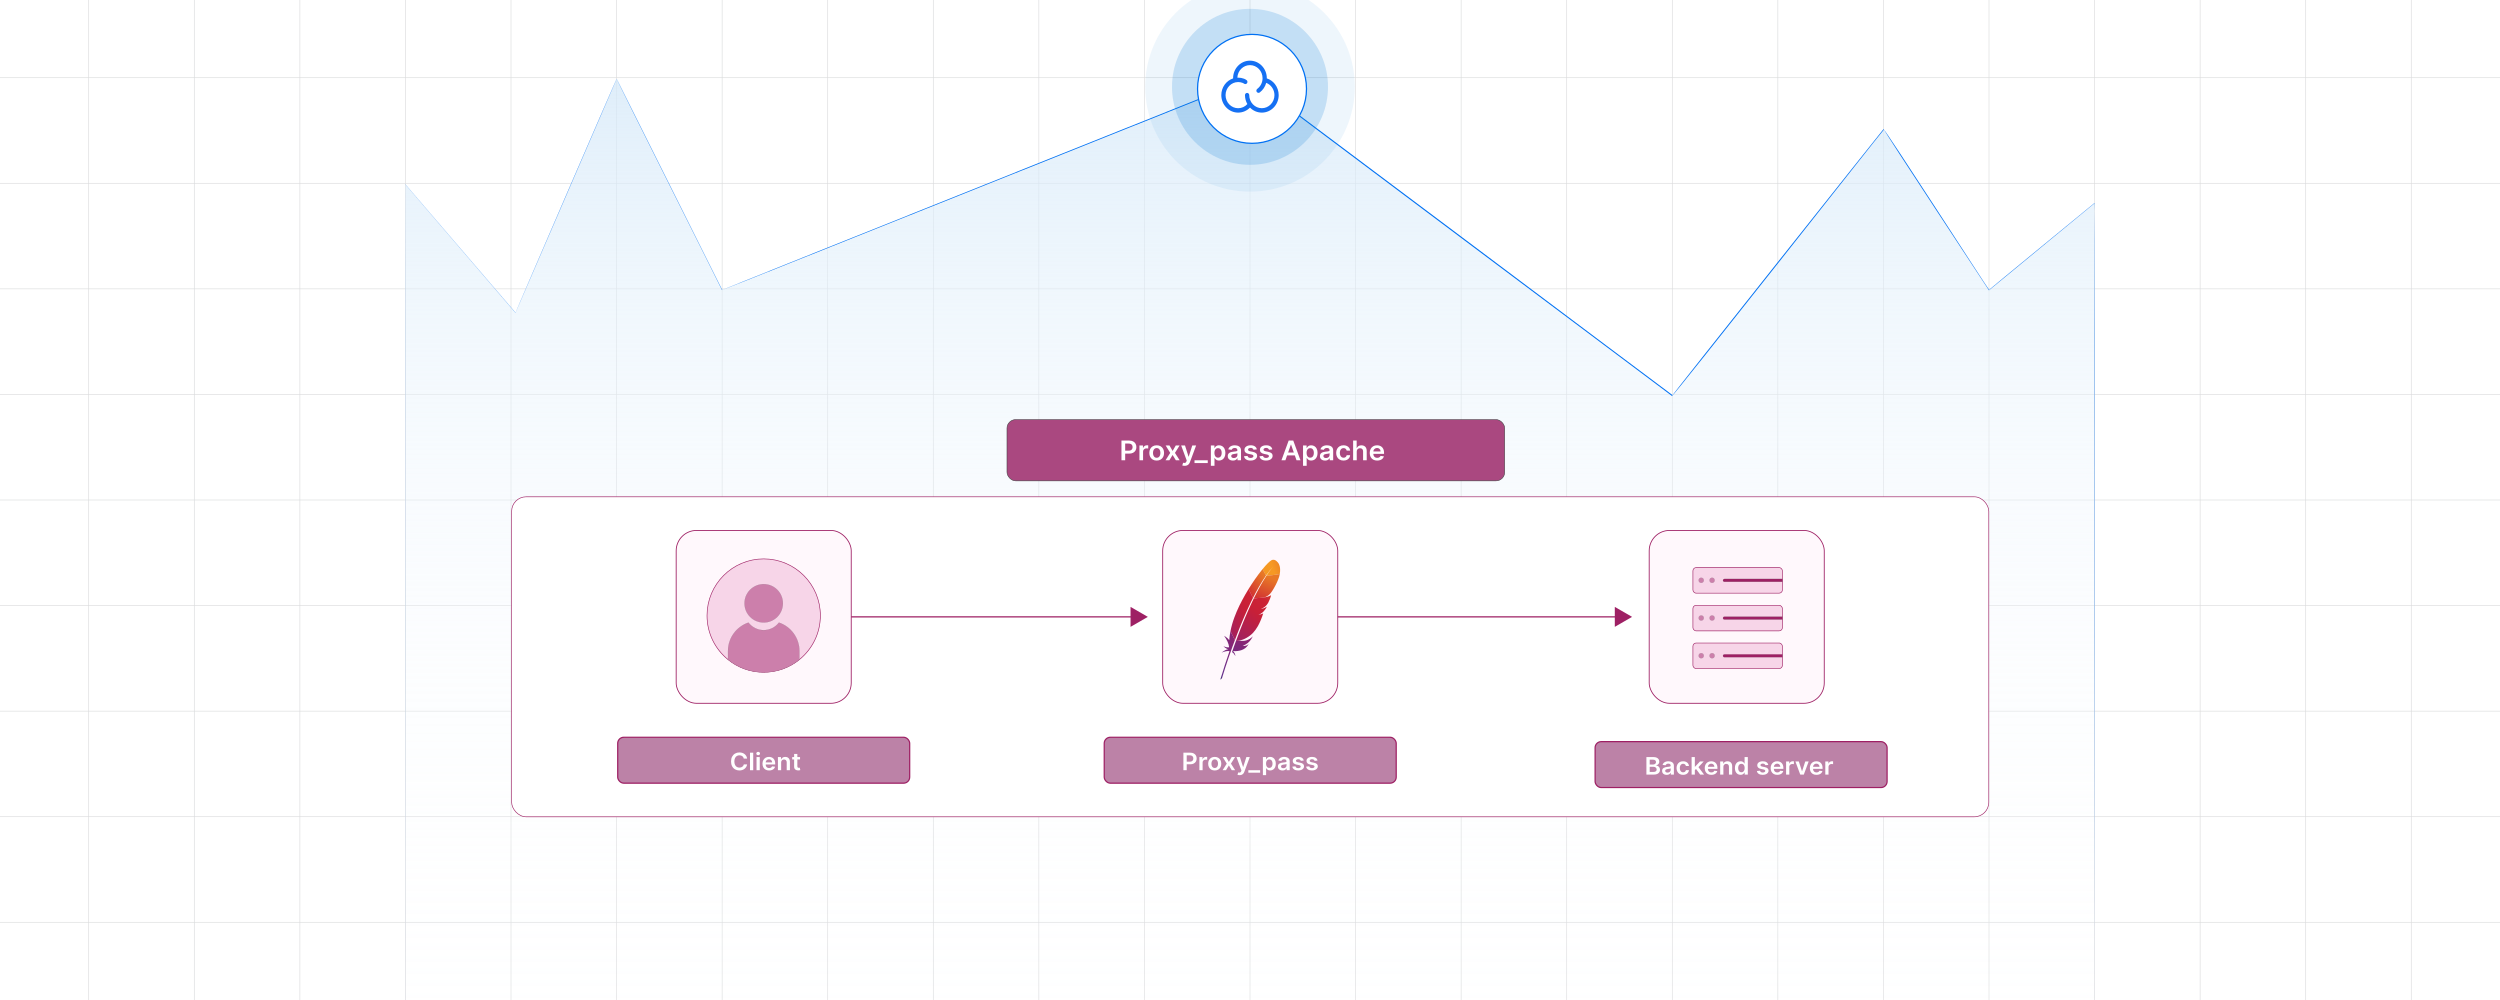 <?xml version="1.0" encoding="UTF-8"?><svg id="Layer_1" xmlns="http://www.w3.org/2000/svg" xmlns:xlink="http://www.w3.org/1999/xlink" viewBox="0 0 1000 400"><defs><clipPath id="clippath"><rect width="1000" height="400" fill="none" stroke-width="0"/></clipPath><clipPath id="clippath-1"><rect x="-76.915" y="-1.249" width="1153.83" height="402.499" fill="none" stroke-width="0"/></clipPath><linearGradient id="linear-gradient" x1="499.995" y1="635.912" x2="499.995" y2="-46.912" gradientUnits="userSpaceOnUse"><stop offset="0" stop-color="#fff" stop-opacity="0"/><stop offset=".166" stop-color="#fefefe" stop-opacity=".013"/><stop offset=".298" stop-color="#fbfdfe" stop-opacity=".053"/><stop offset=".419" stop-color="#f8fbfe" stop-opacity=".121"/><stop offset=".533" stop-color="#f2f8fd" stop-opacity=".217"/><stop offset=".642" stop-color="#ebf4fc" stop-opacity=".342"/><stop offset=".748" stop-color="#e2f0fb" stop-opacity=".494"/><stop offset=".85" stop-color="#d8eaf9" stop-opacity=".675"/><stop offset=".948" stop-color="#cce4f7" stop-opacity=".878"/><stop offset="1" stop-color="#c6e1f7"/></linearGradient><filter id="drop-shadow-1" filterUnits="userSpaceOnUse"><feOffset dx=".809" dy=".809"/><feGaussianBlur result="blur" stdDeviation="1.213"/><feFlood flood-color="#333" flood-opacity=".07"/><feComposite in2="blur" operator="in"/><feComposite in="SourceGraphic"/></filter><filter id="drop-shadow-2" filterUnits="userSpaceOnUse"><feOffset dx="2.336" dy="2.336"/><feGaussianBlur result="blur-2" stdDeviation="3.504"/><feFlood flood-color="#333" flood-opacity=".07"/><feComposite in2="blur-2" operator="in"/><feComposite in="SourceGraphic"/></filter><linearGradient id="linear-gradient-2" x1="303.11" y1="-270.454" x2="303.245" y2="-270.413" gradientTransform="translate(-22162.335 -18258.158) scale(74.786 -68.352)" gradientUnits="userSpaceOnUse"><stop offset="0" stop-color="#f59823"/><stop offset=".312" stop-color="#f69923"/><stop offset=".838" stop-color="#e87826"/></linearGradient><linearGradient id="linear-gradient-3" x1="303.62" y1="-265.395" x2="303.894" y2="-265.038" gradientTransform="translate(-22107.943 -32243.55) scale(74.409 -122.521)" gradientUnits="userSpaceOnUse"><stop offset=".323" stop-color="#9d2064"/><stop offset=".63" stop-color="#c82037"/><stop offset=".751" stop-color="#cc2335"/><stop offset="1" stop-color="#e87826"/></linearGradient><linearGradient id="linear-gradient-4" x1="304.247" y1="-262.167" x2="304.459" y2="-261.965" gradientTransform="translate(-28760.583 -56685.719) scale(96.124 -217.251)" xlink:href="#linear-gradient-3"/><linearGradient id="linear-gradient-5" x1="305.754" y1="-261.454" x2="305.926" y2="-261.342" gradientTransform="translate(-18578.649 -53695.024) scale(62.356 -206.394)" gradientUnits="userSpaceOnUse"><stop offset="0" stop-color="#282662"/><stop offset=".096" stop-color="#662e8c"/><stop offset=".788" stop-color="#9e2064"/><stop offset=".949" stop-color="#cc2032"/></linearGradient><linearGradient id="linear-gradient-6" x1="303.187" y1="-266.33" x2="303.371" y2="-265.911" gradientTransform="translate(-33125.4 -27554.278) scale(110.867 -104.492)" xlink:href="#linear-gradient-3"/><linearGradient id="linear-gradient-7" x1="303.606" y1="-262.403" x2="303.743" y2="-262.179" gradientTransform="translate(-44934.639 -51068.348) scale(149.615 -195.656)" xlink:href="#linear-gradient-3"/><linearGradient id="linear-gradient-8" x1="304.359" y1="-264.89" x2="304.496" y2="-264.581" gradientTransform="translate(-26552.107 -22079.16) scale(88.853 -84.371)" xlink:href="#linear-gradient-5"/><filter id="drop-shadow-3" filterUnits="userSpaceOnUse"><feOffset dx="1.75" dy="1.75"/><feGaussianBlur result="blur-3" stdDeviation="2.626"/><feFlood flood-color="#333" flood-opacity=".07"/><feComposite in2="blur-3" operator="in"/><feComposite in="SourceGraphic"/></filter></defs><rect width="1000" height="400" fill="#fff" stroke-width="0"/><g clip-path="url(#clippath)"><rect width="1000" height="400" fill="#fff" stroke-width="0"/><rect x="-76.915" y="-1.249" width="1153.83" height="402.499" rx="6.708" ry="6.708" fill="#fff" stroke-width="0"/><g clip-path="url(#clippath-1)"><rect x="-76.915" y="-1.249" width="1153.83" height="402.499" rx="6.708" ry="6.708" fill="#fff" stroke-width="0"/><rect x="-48.965" y="-11.142" width="1097.933" height="422.283" fill="none" stroke="#dadbdc" stroke-miterlimit="10" stroke-width=".25"/><line x1="-48.968" y1="368.913" x2="1048.966" y2="368.913" fill="none" stroke="#dadbdc" stroke-miterlimit="10" stroke-width=".25"/><line x1="-48.968" y1="326.685" x2="1048.966" y2="326.685" fill="none" stroke="#dadbdc" stroke-miterlimit="10" stroke-width=".25"/><line x1="-48.968" y1="284.457" x2="1048.966" y2="284.457" fill="none" stroke="#dadbdc" stroke-miterlimit="10" stroke-width=".25"/><line x1="-48.968" y1="242.229" x2="1048.966" y2="242.229" fill="none" stroke="#dadbdc" stroke-miterlimit="10" stroke-width=".25"/><line x1="-48.968" y1="200" x2="1048.966" y2="200" fill="none" stroke="#dadbdc" stroke-miterlimit="10" stroke-width=".25"/><line x1="-48.968" y1="157.772" x2="1048.966" y2="157.772" fill="none" stroke="#dadbdc" stroke-miterlimit="10" stroke-width=".25"/><line x1="-48.968" y1="115.544" x2="1048.966" y2="115.544" fill="none" stroke="#dadbdc" stroke-miterlimit="10" stroke-width=".25"/><line x1="-48.968" y1="73.316" x2="1048.966" y2="73.316" fill="none" stroke="#dadbdc" stroke-miterlimit="10" stroke-width=".25"/><line x1="-48.968" y1="31.088" x2="1048.966" y2="31.088" fill="none" stroke="#dadbdc" stroke-miterlimit="10" stroke-width=".25"/><polyline points="964.504 411.142 964.504 368.909 964.504 326.69 964.504 284.458 964.504 242.226 964.504 200.006 964.504 157.774 964.504 115.542 964.504 73.323 964.504 73.31 964.504 31.091 964.504 -11.142" fill="none" stroke="#dadbdc" stroke-miterlimit="10" stroke-width=".25"/><polyline points="922.284 411.142 922.284 368.909 922.284 326.69 922.284 284.458 922.284 242.226 922.284 200.006 922.284 157.774 922.284 115.542 922.284 73.323 922.284 73.31 922.284 31.091 922.284 -11.142" fill="none" stroke="#dadbdc" stroke-miterlimit="10" stroke-width=".25"/><polyline points="880.052 411.142 880.052 368.909 880.052 326.69 880.052 284.458 880.052 242.226 880.052 200.006 880.052 157.774 880.052 115.542 880.052 73.323 880.052 73.31 880.052 31.091 880.052 -11.142" fill="none" stroke="#dadbdc" stroke-miterlimit="10" stroke-width=".25"/><polyline points="837.82 411.142 837.82 368.909 837.82 326.69 837.82 284.458 837.82 242.226 837.82 200.006 837.82 157.774 837.82 115.542 837.82 73.323 837.82 73.31 837.82 31.091 837.82 -11.142" fill="none" stroke="#dadbdc" stroke-miterlimit="10" stroke-width=".25"/><polyline points="795.601 411.142 795.601 368.909 795.601 326.69 795.601 284.458 795.601 242.226 795.601 200.006 795.601 157.774 795.601 115.542 795.601 73.323 795.601 73.31 795.601 31.091 795.601 -11.142" fill="none" stroke="#dadbdc" stroke-miterlimit="10" stroke-width=".25"/><polyline points="753.369 411.142 753.369 368.909 753.369 326.69 753.369 284.458 753.369 242.226 753.369 200.006 753.369 157.774 753.369 115.542 753.369 73.323 753.369 73.31 753.369 31.091 753.369 -11.142" fill="none" stroke="#dadbdc" stroke-miterlimit="10" stroke-width=".25"/><polyline points="711.136 411.142 711.136 368.909 711.136 326.69 711.136 284.458 711.136 242.226 711.136 200.006 711.136 157.774 711.136 115.542 711.136 73.323 711.136 73.31 711.136 31.091 711.136 -11.142" fill="none" stroke="#dadbdc" stroke-miterlimit="10" stroke-width=".25"/><polyline points="668.917 411.142 668.917 368.909 668.917 326.69 668.917 284.458 668.917 242.226 668.917 200.006 668.917 157.774 668.917 115.542 668.917 73.323 668.917 73.31 668.917 31.091 668.917 -11.142" fill="none" stroke="#dadbdc" stroke-miterlimit="10" stroke-width=".25"/><polyline points="626.685 411.142 626.685 368.909 626.685 326.69 626.685 284.458 626.685 242.226 626.685 200.006 626.685 157.774 626.685 115.542 626.685 73.323 626.685 73.31 626.685 31.091 626.685 -11.142" fill="none" stroke="#dadbdc" stroke-miterlimit="10" stroke-width=".25"/><polyline points="584.453 411.142 584.453 368.909 584.453 326.69 584.453 284.458 584.453 242.226 584.453 200.006 584.453 157.774 584.453 115.542 584.453 73.323 584.453 73.31 584.453 31.091 584.453 -11.142" fill="none" stroke="#dadbdc" stroke-miterlimit="10" stroke-width=".25"/><polyline points="542.233 411.142 542.233 368.909 542.233 326.69 542.233 284.458 542.233 242.226 542.233 200.006 542.233 157.774 542.233 115.542 542.233 73.323 542.233 73.31 542.233 31.091 542.233 -11.142" fill="none" stroke="#dadbdc" stroke-miterlimit="10" stroke-width=".25"/><polyline points="500.001 411.142 500.001 368.909 500.001 326.69 500.001 284.458 500.001 242.226 500.001 200.006 500.001 157.774 500.001 115.542 500.001 73.323 500.001 73.31 500.001 31.091 500.001 -11.142" fill="none" stroke="#dadbdc" stroke-miterlimit="10" stroke-width=".25"/><polyline points="457.769 411.142 457.769 368.909 457.769 326.69 457.769 284.458 457.769 242.226 457.769 200.006 457.769 157.774 457.769 115.542 457.769 73.323 457.769 73.31 457.769 31.091 457.769 -11.142" fill="none" stroke="#dadbdc" stroke-miterlimit="10" stroke-width=".25"/><polyline points="415.537 411.142 415.537 368.909 415.537 326.69 415.537 284.458 415.537 242.226 415.537 200.006 415.537 157.774 415.537 115.542 415.537 73.323 415.537 73.31 415.537 31.091 415.537 -11.142" fill="none" stroke="#dadbdc" stroke-miterlimit="10" stroke-width=".25"/><polyline points="373.318 411.142 373.318 368.909 373.318 326.69 373.318 284.458 373.318 242.226 373.318 200.006 373.318 157.774 373.318 115.542 373.318 73.323 373.318 73.31 373.318 31.091 373.318 -11.142" fill="none" stroke="#dadbdc" stroke-miterlimit="10" stroke-width=".25"/><polyline points="331.085 411.142 331.085 368.909 331.085 326.69 331.085 284.458 331.085 242.226 331.085 200.006 331.085 157.774 331.085 115.542 331.085 73.323 331.085 73.31 331.085 31.091 331.085 -11.142" fill="none" stroke="#dadbdc" stroke-miterlimit="10" stroke-width=".25"/><polyline points="288.853 411.142 288.853 368.909 288.853 326.69 288.853 284.458 288.853 242.226 288.853 200.006 288.853 157.774 288.853 115.542 288.853 73.323 288.853 73.31 288.853 31.091 288.853 -11.142" fill="none" stroke="#dadbdc" stroke-miterlimit="10" stroke-width=".25"/><polyline points="246.634 411.142 246.634 368.909 246.634 326.69 246.634 284.458 246.634 242.226 246.634 200.006 246.634 157.774 246.634 115.542 246.634 73.323 246.634 73.31 246.634 31.091 246.634 -11.142" fill="none" stroke="#dadbdc" stroke-miterlimit="10" stroke-width=".25"/><polyline points="204.402 411.142 204.402 368.909 204.402 326.69 204.402 284.458 204.402 242.226 204.402 200.006 204.402 157.774 204.402 115.542 204.402 73.323 204.402 73.31 204.402 31.091 204.402 -11.142" fill="none" stroke="#dadbdc" stroke-miterlimit="10" stroke-width=".25"/><polyline points="162.17 411.142 162.17 368.909 162.17 326.69 162.17 284.458 162.17 242.226 162.17 200.006 162.17 157.774 162.17 115.542 162.17 73.323 162.17 73.31 162.17 31.091 162.17 -11.142" fill="none" stroke="#dadbdc" stroke-miterlimit="10" stroke-width=".25"/><polyline points="119.95 411.142 119.95 368.909 119.95 326.69 119.95 284.458 119.95 242.226 119.95 200.006 119.95 157.774 119.95 115.542 119.95 73.323 119.95 73.31 119.95 31.091 119.95 -11.142" fill="none" stroke="#dadbdc" stroke-miterlimit="10" stroke-width=".25"/><polyline points="77.718 411.142 77.718 368.909 77.718 326.69 77.718 284.458 77.718 242.226 77.718 200.006 77.718 157.774 77.718 115.542 77.718 73.323 77.718 73.31 77.718 31.091 77.718 -11.142" fill="none" stroke="#dadbdc" stroke-miterlimit="10" stroke-width=".25"/><polyline points="35.486 411.142 35.486 368.909 35.486 326.69 35.486 284.458 35.486 242.226 35.486 200.006 35.486 157.774 35.486 115.542 35.486 73.323 35.486 73.31 35.486 31.091 35.486 -11.142" fill="none" stroke="#dadbdc" stroke-miterlimit="10" stroke-width=".25"/><polyline points="162.17 428.084 162.17 73.774 206.183 125.068 246.634 31.542 288.853 116.006 500.001 31.542 668.917 158.226 753.511 51.723 795.601 116.006 837.82 81.243 837.82 429.084" fill="url(#linear-gradient)" stroke-width="0"/><path d="M162.17,428.084c-.028-.035-.003-354.334-.023-354.371-.01.042,44.056,51.286,44.063,51.332-.137.133,40.438-93.888,40.465-93.523 0,0,42.232,84.458,42.232,84.458-.37-.024,211.097-84.592,211.021-84.621.18-.226,168.938,126.701,169.113,126.703-.848.698,84.406-106.56,84.367-106.421.227-.587,42.05,64.306,42.267,64.318-.451.117,42.147-34.742,42.111-34.756.257-.333-.054,347.84.034,347.882.049.004-.194-348.087.034-347.799-.076.063-42.203,34.795-42.273,34.853.046-.073-42.69-64.633-41.966-64.331-.284.038-84.487,107.103-84.82,106.584.072-.013-169.506-126.945-168.72-126.664-.075-.032-211.257,84.475-211.274,84.307.083-.003-42.441-84.614-42.124-84.473 0,0-40.461,93.522-40.461,93.522,0,0-.022.052-.022.052l-.037-.043s-44.003-51.302-44.003-51.302c.071-.133.01,354.312.017,354.294h0Z" fill="#0070f3" stroke-width="0"/></g><path d="M500,76.655c-23.116,0-41.922-18.806-41.922-41.922s18.806-41.921,41.922-41.921,41.922,18.806,41.922,41.921-18.806,41.922-41.922,41.922Z" fill="#0178d4" opacity=".07" stroke-width="0"/><path d="M500,65.932c-17.203,0-31.199-13.996-31.199-31.199s13.996-31.198,31.199-31.198,31.199,13.996,31.199,31.198-13.996,31.199-31.199,31.199Z" fill="#0178d4" opacity=".18" stroke-width="0"/><circle cx="500" cy="34.733" r="21.789" fill="#fff" filter="url(#drop-shadow-1)" stroke="#0070f3" stroke-miterlimit="10" stroke-width=".5"/><path d="M509.952,33.604c-.83-1.054-1.955-1.838-3.23-2.254v-.082c0-3.859-3.018-7.004-6.739-7.004-3.723,0-6.743,3.138-6.743,7.005v.096c-2.725.893-4.716,3.547-4.716,6.678,0,3.859,3.021,7.005,6.741,7.005,1.785-.004,3.495-.731,4.736-2.016,1.238,1.285,2.947,2.013,4.731,2.016,3.714,0,6.743-3.138,6.743-7.005,0-1.613-.547-3.19-1.524-4.44ZM504.733,43.278c-2.776,0-5.037-2.348-5.037-5.235.007-.476-.376-.872-.852-.883-.47.007-.853.396-.853.867v.018c0,1.308.351,2.535.951,3.584-.932,1.051-2.272,1.655-3.677,1.658-2.777,0-5.04-2.35-5.04-5.235s2.262-5.234,5.04-5.234c.601,0,1.186.112,1.747.32.007,0,.012.007.019.007.194.068.468.201.552.275.15.138.349.215.552.215.25,0,.487-.115.642-.31.306-.37.264-.923-.093-1.244-.372-.327-.951-.549-1.093-.601-.741-.282-1.527-.425-2.32-.424-.108,0-.215,0-.323.007.115-2.788,2.326-5.018,5.04-5.018,2.776,0,5.037,2.348,5.037,5.235.005,1.676-.78,3.259-2.119,4.267-.38.29-.468.832-.201,1.227.164.238.431.372.696.372.171,0,.342-.052.493-.164,1.271-.953,2.184-2.307,2.59-3.844,1.946.75,3.298,2.705,3.298,4.914-.007,2.879-2.268,5.227-5.052,5.227Z" fill="#1570f3" stroke-width="0"/><g filter="url(#drop-shadow-2)"><rect x="400.462" y="165.501" width="199.076" height="24.499" rx="3.488" ry="3.488" fill="#aa4880" stroke="#414042" stroke-miterlimit="10" stroke-width=".223"/><path d="M446.248,181.776v-7.889h3.076c.63,0,1.159.113,1.587.339.429.227.753.536.973.931.221.395.331.842.331,1.342,0,.507-.111.956-.333,1.349s-.548.701-.981.927c-.433.225-.965.337-1.598.337h-2.039v-1.175h1.838c.369,0,.67-.061.905-.185.235-.123.409-.292.522-.508.114-.216.17-.464.17-.744,0-.279-.057-.526-.17-.739-.113-.213-.288-.379-.524-.499-.236-.119-.54-.179-.911-.179h-1.361v6.694h-1.486Z" fill="#fff" stroke-width="0"/><path d="M453.44,181.776v-5.916h1.406v.985h.064c.112-.341.305-.605.579-.791.273-.186.586-.279.939-.279.08,0,.17.003.271.01.1.006.183.016.25.028v1.283c-.061-.021-.158-.039-.29-.056-.132-.017-.259-.025-.382-.025-.264,0-.501.055-.711.164-.209.108-.374.26-.494.452s-.181.415-.181.666v3.478h-1.45Z" fill="#fff" stroke-width="0"/><path d="M460.34,181.891c-.601,0-1.122-.127-1.562-.381s-.782-.61-1.023-1.067c-.241-.457-.362-.991-.362-1.602,0-.611.121-1.147.362-1.606.242-.46.583-.816,1.023-1.071.44-.254.961-.381,1.562-.381.601,0,1.121.127,1.562.381.44.255.782.611,1.023,1.071.241.46.362.995.362,1.606,0,.61-.121,1.145-.362,1.602-.242.457-.583.814-1.023,1.067s-.961.381-1.562.381ZM460.348,180.775c.326,0,.598-.087.817-.261.219-.173.382-.406.491-.699.108-.292.162-.618.162-.978,0-.362-.054-.69-.162-.984-.108-.294-.272-.528-.491-.703s-.491-.262-.817-.262c-.334,0-.611.087-.831.262s-.384.409-.493.703c-.108.294-.162.622-.162.984,0,.359.054.685.162.978.108.293.273.526.493.699.22.174.497.261.831.261Z" fill="#fff" stroke-width="0"/><path d="M465.462,175.86l1.242,2.184,1.261-2.184h1.534l-1.854,2.958,1.886,2.958h-1.526l-1.301-2.13-1.29,2.13h-1.538l1.875-2.958-1.826-2.958h1.538Z" fill="#fff" stroke-width="0"/><path d="M471.521,183.995c-.198,0-.38-.015-.547-.045-.167-.029-.299-.064-.398-.102l.336-1.086c.211.059.399.087.565.084.166-.002.311-.052.439-.147.127-.097.234-.257.322-.479l.124-.32-2.231-6.039h1.538l1.418,4.468h.064l1.421-4.468h1.542l-2.463,6.633c-.115.312-.267.582-.457.807s-.421.397-.695.516c-.273.12-.6.18-.979.18Z" fill="#fff" stroke-width="0"/><path d="M480.764,181.776v1.113h-5.298v-1.113h5.298Z" fill="#fff" stroke-width="0"/><path d="M482.009,183.995v-8.135h1.426v.979h.084c.075-.144.181-.298.316-.461s.32-.303.553-.42c.232-.116.528-.175.889-.175.476,0,.904.116,1.288.349.383.232.688.575.913,1.028s.338,1.009.338,1.666c0,.649-.11,1.201-.332,1.656-.222.454-.523.801-.905,1.04-.382.238-.815.357-1.298.357-.352,0-.644-.056-.877-.169s-.418-.25-.559-.41c-.14-.16-.249-.312-.326-.456h-.06v3.15h-1.449ZM483.431,178.818c0,.383.057.718.17,1.005.113.288.277.512.492.673.215.16.477.24.783.24.32,0,.589-.083.805-.248.217-.166.38-.394.491-.682.11-.289.166-.618.166-.988,0-.367-.055-.693-.164-.979s-.273-.509-.488-.67c-.217-.162-.486-.243-.81-.243-.31,0-.572.079-.789.235-.216.156-.38.376-.49.658-.111.283-.166.615-.166.998Z" fill="#fff" stroke-width="0"/><path d="M490.823,181.895c-.39,0-.74-.067-1.051-.202-.311-.135-.557-.334-.737-.599-.18-.265-.271-.591-.271-.979,0-.334.065-.609.192-.828.128-.218.303-.393.524-.523s.472-.231.751-.299.568-.117.867-.148c.36-.036.652-.068.877-.098.225-.03.387-.076.49-.139.103-.064.154-.161.154-.295v-.023c0-.29-.09-.515-.268-.674-.18-.159-.436-.239-.773-.239-.355,0-.636.075-.843.224-.207.149-.347.325-.419.528l-1.353-.185c.107-.359.283-.66.529-.903.245-.242.546-.425.9-.547.355-.122.748-.183,1.178-.183.296,0,.591.033.885.1.293.067.562.177.805.33.242.152.44.359.586.622.148.262.223.589.223.981v3.96h-1.393v-.812h-.049c-.088.164-.211.317-.37.46s-.357.257-.597.343-.519.129-.839.129ZM491.2,180.871c.29,0,.543-.056.757-.167.213-.112.377-.261.494-.445.115-.185.174-.387.174-.605v-.697c-.045.036-.121.069-.231.1-.107.031-.229.059-.362.081-.133.023-.266.044-.396.061-.131.019-.245.034-.341.047-.216.028-.41.074-.581.139-.171.064-.306.153-.404.268s-.148.261-.148.44c0,.257.098.451.293.582.194.131.443.196.745.196Z" fill="#fff" stroke-width="0"/><path d="M500.394,177.423l-1.321.139c-.037-.128-.102-.249-.194-.362-.092-.112-.216-.204-.37-.273-.155-.069-.345-.103-.569-.103-.302,0-.555.062-.759.189s-.305.289-.302.489c-.003.172.064.311.198.42.135.107.358.196.67.266l1.05.216c.582.121,1.015.311,1.3.574.284.262.428.605.43,1.028-.002.372-.115.7-.338.983-.223.284-.532.506-.927.665-.396.159-.85.238-1.362.238-.753,0-1.358-.151-1.817-.456-.46-.305-.733-.729-.821-1.273l1.413-.131c.065.268.201.469.409.606.208.136.478.204.812.204.345,0,.621-.068.831-.204.21-.137.315-.305.315-.505,0-.17-.067-.31-.202-.42s-.344-.195-.627-.254l-1.049-.212c-.59-.118-1.026-.318-1.31-.6s-.424-.637-.421-1.068c-.003-.364.101-.682.31-.949.21-.269.502-.477.877-.624.375-.148.809-.222,1.3-.222.721,0,1.289.147,1.704.442.415.296.672.695.77,1.198Z" fill="#fff" stroke-width="0"/><path d="M506.585,177.423l-1.321.139c-.037-.128-.102-.249-.194-.362-.092-.112-.216-.204-.37-.273-.155-.069-.345-.103-.569-.103-.302,0-.555.062-.759.189s-.305.289-.302.489c-.003.172.064.311.198.42.135.107.358.196.67.266l1.05.216c.582.121,1.015.311,1.3.574.284.262.428.605.43,1.028-.002.372-.115.7-.338.983-.223.284-.532.506-.927.665-.396.159-.85.238-1.362.238-.753,0-1.358-.151-1.817-.456-.46-.305-.733-.729-.821-1.273l1.413-.131c.065.268.201.469.409.606.208.136.478.204.812.204.345,0,.621-.068.831-.204.21-.137.315-.305.315-.505,0-.17-.067-.31-.202-.42s-.344-.195-.627-.254l-1.049-.212c-.59-.118-1.026-.318-1.31-.6s-.424-.637-.421-1.068c-.003-.364.101-.682.31-.949.21-.269.502-.477.877-.624.375-.148.809-.222,1.3-.222.721,0,1.289.147,1.704.442.415.296.672.695.77,1.198Z" fill="#fff" stroke-width="0"/><path d="M511.831,181.776h-1.586l2.888-7.889h1.834l2.892,7.889h-1.586l-2.19-6.271h-.065l-2.187,6.271ZM511.883,178.683h4.325v1.147h-4.325v-1.147Z" fill="#fff" stroke-width="0"/><path d="M518.876,183.995v-8.135h1.426v.979h.084c.074-.144.18-.298.316-.461.136-.163.32-.303.553-.42.231-.116.528-.175.889-.175.476,0,.904.116,1.287.349.384.232.688.575.913,1.028s.339,1.009.339,1.666c0,.649-.111,1.201-.332,1.656-.222.454-.523.801-.905,1.04-.382.238-.815.357-1.298.357-.352,0-.644-.056-.877-.169s-.419-.25-.559-.41c-.141-.16-.249-.312-.326-.456h-.06v3.15h-1.449ZM520.298,178.818c0,.383.057.718.17,1.005.113.288.277.512.492.673.215.16.477.24.783.24.32,0,.589-.083.805-.248.217-.166.38-.394.491-.682.11-.289.166-.618.166-.988,0-.367-.055-.693-.164-.979-.11-.285-.273-.509-.489-.67-.216-.162-.485-.243-.809-.243-.31,0-.572.079-.789.235-.216.156-.38.376-.49.658-.111.283-.166.615-.166.998Z" fill="#fff" stroke-width="0"/><path d="M527.689,181.895c-.39,0-.74-.067-1.051-.202-.311-.135-.557-.334-.737-.599-.18-.265-.271-.591-.271-.979,0-.334.065-.609.192-.828.129-.218.304-.393.525-.523.221-.131.472-.231.75-.299.279-.068.568-.117.867-.148.36-.036.653-.068.877-.098.225-.03.388-.076.491-.139.102-.064.154-.161.154-.295v-.023c0-.29-.09-.515-.269-.674s-.436-.239-.773-.239c-.354,0-.636.075-.843.224-.207.149-.347.325-.418.528l-1.353-.185c.106-.359.282-.66.528-.903.245-.242.546-.425.901-.547.354-.122.747-.183,1.177-.183.297,0,.592.033.885.1.294.067.562.177.806.33.242.152.439.359.586.622.148.262.223.589.223.981v3.96h-1.394v-.812h-.048c-.088.164-.212.317-.371.46-.158.143-.357.257-.597.343-.238.086-.519.129-.839.129ZM528.066,180.871c.291,0,.543-.056.757-.167.214-.112.378-.261.494-.445s.175-.387.175-.605v-.697c-.046.036-.122.069-.231.1-.108.031-.23.059-.362.081-.134.023-.266.044-.397.061-.131.019-.244.034-.341.047-.216.028-.409.074-.58.139-.171.064-.306.153-.405.268-.099.114-.147.261-.147.44,0,.257.097.451.292.582s.443.196.745.196Z" fill="#fff" stroke-width="0"/><path d="M535.082,181.891c-.614,0-1.141-.129-1.579-.389-.44-.26-.777-.618-1.014-1.076-.236-.459-.354-.987-.354-1.585,0-.602.12-1.132.36-1.593s.58-.82,1.02-1.079c.44-.258.959-.387,1.56-.387.499,0,.941.088,1.328.264.386.176.693.424.923.743.23.32.36.693.393,1.119h-1.386c-.057-.285-.19-.523-.398-.715-.21-.19-.489-.286-.839-.286-.297,0-.557.076-.781.229-.225.153-.398.372-.522.657s-.186.626-.186,1.024c0,.403.061.749.185,1.038.122.289.295.511.519.666.223.155.485.233.787.233.213,0,.404-.039.574-.118.17-.078.311-.191.427-.341.114-.148.193-.329.236-.543h1.386c-.035.419-.163.789-.385,1.111s-.523.574-.905.755c-.382.182-.83.272-1.346.272Z" fill="#fff" stroke-width="0"/><path d="M540.36,178.309v3.467h-1.449v-7.889h1.417v2.978h.072c.144-.334.368-.598.671-.791.303-.194.69-.291,1.159-.291.428,0,.8.086,1.117.258.318.172.565.424.739.755s.263.736.263,1.214v3.767h-1.45v-3.552c0-.398-.106-.708-.318-.93s-.509-.333-.891-.333c-.257,0-.485.053-.688.159-.201.107-.358.261-.472.461-.114.2-.171.442-.171.728Z" fill="#fff" stroke-width="0"/><path d="M548.545,181.891c-.616,0-1.148-.124-1.596-.371-.447-.248-.791-.6-1.031-1.056s-.36-.993-.36-1.612c0-.608.121-1.143.362-1.603.242-.461.58-.82,1.016-1.079.435-.258.946-.387,1.533-.387.38,0,.738.059,1.075.175.338.117.637.298.897.541.261.244.465.555.614.931.15.376.225.823.225,1.343v.427h-5.042v-.94h3.652c-.003-.267-.062-.505-.18-.715-.118-.209-.281-.374-.491-.495-.209-.12-.453-.181-.731-.181-.297,0-.557.068-.781.206-.224.138-.398.317-.522.539-.124.223-.188.466-.19.731v.82c0,.344.065.639.196.884s.314.433.549.562.51.194.825.194c.211,0,.401-.029.572-.087s.319-.143.444-.256c.126-.113.221-.253.285-.42l1.353.146c-.086.344-.248.644-.487.899-.238.256-.544.453-.915.593-.371.141-.795.21-1.273.21Z" fill="#fff" stroke-width="0"/></g><rect x="204.658" y="198.72" width="590.856" height="128" rx="5.803" ry="5.803" fill="#fff" stroke="#9e2064" stroke-miterlimit="10" stroke-width=".25"/><line x1="315.452" y1="246.747" x2="453.388" y2="246.747" fill="none" stroke="#9e2064" stroke-miterlimit="10" stroke-width=".5"/><polygon points="452.221 250.737 459.129 246.747 452.221 242.758 452.221 250.737" fill="#9e2064" stroke-width="0"/><rect x="270.47" y="212.174" width="70.022" height="69.147" rx="8.148" ry="8.148" fill="#fff8fc" stroke="#9e2064" stroke-miterlimit="10" stroke-width=".343"/><rect x="247.089" y="294.91" width="116.785" height="18.357" rx="2.424" ry="2.424" fill="#bc82a7" stroke="#9e2064" stroke-miterlimit="10" stroke-width=".5"/><path d="M298.844,303.44h-1.332c-.038-.21-.108-.397-.21-.56-.102-.163-.23-.302-.381-.416-.152-.114-.325-.2-.519-.258-.193-.059-.401-.088-.625-.088-.397,0-.748.096-1.054.286-.307.19-.546.469-.72.836-.173.366-.26.814-.26,1.341,0,.536.087.988.262,1.355s.414.643.72.829c.305.185.654.278,1.048.278.219,0,.424-.027.614-.084.191-.056.363-.139.517-.248s.282-.244.389-.404c.105-.159.179-.342.219-.548l1.332.007c-.05.334-.157.646-.322.939s-.381.55-.646.772-.577.397-.934.52c-.355.124-.751.186-1.185.186-.641,0-1.213-.143-1.716-.428-.504-.285-.9-.697-1.19-1.236-.29-.539-.435-1.185-.435-1.938,0-.756.145-1.402.438-1.94s.69-.949,1.193-1.234c.503-.286,1.073-.429,1.709-.429.406,0,.783.055,1.133.165.349.109.66.27.933.48.273.212.498.47.675.774s.293.652.348,1.043Z" fill="#fff" stroke-width="0"/><path d="M301.289,301.073v7.015h-1.289v-7.015h1.289Z" fill="#fff" stroke-width="0"/><path d="M303.263,302.081c-.204,0-.38-.066-.527-.197-.147-.132-.221-.289-.221-.475,0-.188.073-.347.221-.477.147-.132.323-.197.527-.197.206,0,.383.065.528.197.146.131.22.29.22.477,0,.185-.073.343-.22.475-.145.131-.322.197-.528.197ZM302.615,308.087v-5.261h1.289v5.261h-1.289Z" fill="#fff" stroke-width="0"/><path d="M307.65,308.19c-.549,0-1.022-.11-1.419-.33-.398-.221-.703-.533-.917-.939s-.32-.883-.32-1.434c0-.541.107-1.017.322-1.427.215-.409.516-.73.902-.959s.842-.344,1.363-.344c.338,0,.656.052.957.156.3.103.565.264.797.48s.414.493.547.827c.133.335.199.732.199,1.193v.381h-4.483v-.836h3.248c-.003-.237-.056-.449-.16-.636-.104-.185-.25-.332-.436-.44s-.403-.161-.649-.161c-.264,0-.495.061-.694.184-.2.122-.354.281-.465.479-.11.197-.167.413-.169.648v.73c0,.307.058.568.174.786s.279.385.488.5.453.173.733.173c.188,0,.357-.025.509-.077.152-.051.284-.127.396-.228s.196-.225.253-.373l1.204.13c-.076.306-.221.572-.434.8-.212.228-.483.403-.814.527s-.707.186-1.132.186Z" fill="#fff" stroke-width="0"/><path d="M312.46,305.005v3.082h-1.289v-5.261h1.232v.894h.065c.125-.294.326-.528.604-.702.276-.173.618-.26,1.027-.26.377,0,.706.077.987.232s.5.381.655.675c.156.295.232.652.231,1.072v3.35h-1.289v-3.158c0-.352-.095-.626-.283-.825-.19-.198-.449-.298-.782-.298-.226,0-.425.048-.6.143s-.311.231-.409.409c-.099.178-.148.394-.148.647Z" fill="#fff" stroke-width="0"/><path d="M320.017,302.827v.959h-3.144v-.959h3.144ZM317.649,301.566h1.289v4.939c0,.166.026.294.08.382s.124.147.212.18.185.048.292.048c.081,0,.155-.006.223-.018.067-.011.119-.021.155-.03l.217.969c-.068.023-.167.048-.294.076-.127.027-.281.043-.465.048-.322.009-.613-.039-.872-.143s-.464-.266-.614-.484c-.15-.22-.225-.493-.223-.822v-5.144Z" fill="#fff" stroke-width="0"/><line x1="510.057" y1="246.747" x2="647.09" y2="246.747" fill="none" stroke="#9e2064" stroke-miterlimit="10" stroke-width=".5"/><polygon points="645.923 250.737 652.831 246.747 645.923 242.758 645.923 250.737" fill="#9e2064" stroke-width="0"/><rect x="465.075" y="212.174" width="70.022" height="69.147" rx="8.148" ry="8.148" fill="#fff8fc" stroke="#9e2064" stroke-miterlimit="10" stroke-width=".343"/><rect x="441.694" y="294.91" width="116.785" height="18.357" rx="2.424" ry="2.424" fill="#bc82a7" stroke="#9e2064" stroke-miterlimit="10" stroke-width=".5"/><path d="M473.36,308.087v-7.015h2.734c.56,0,1.031.101,1.412.302s.669.477.865.827c.195.351.294.748.294,1.193,0,.45-.099.85-.296,1.199-.197.349-.488.624-.872.823-.385.2-.858.3-1.421.3h-1.812v-1.045h1.634c.328,0,.597-.055.806-.164.208-.109.363-.26.464-.452.102-.191.151-.412.151-.661s-.05-.468-.151-.657c-.101-.19-.256-.338-.466-.443-.21-.106-.48-.159-.81-.159h-1.211v5.952h-1.32Z" fill="#fff" stroke-width="0"/><path d="M479.755,308.087v-5.261h1.25v.877h.057c.101-.304.272-.538.515-.704.243-.165.522-.248.835-.248.071,0,.151.003.241.009.089.006.163.014.222.025v1.141c-.055-.019-.141-.035-.258-.05s-.231-.022-.34-.022c-.235,0-.446.049-.632.145-.186.098-.333.231-.44.402-.106.172-.16.369-.16.593v3.093h-1.289Z" fill="#fff" stroke-width="0"/><path d="M485.89,308.19c-.534,0-.997-.113-1.389-.339s-.694-.542-.909-.948c-.215-.407-.322-.882-.322-1.425,0-.544.107-1.02.322-1.429.215-.408.518-.726.909-.952.392-.226.855-.339,1.389-.339s.997.113,1.389.339c.392.227.695.544.91.952.215.409.322.885.322,1.429,0,.543-.107,1.018-.322,1.425-.215.406-.519.723-.91.948s-.855.339-1.389.339ZM485.898,307.197c.289,0,.531-.077.726-.231.195-.153.341-.361.436-.621.097-.261.144-.551.144-.87,0-.322-.048-.613-.144-.875-.096-.262-.241-.47-.436-.625-.194-.155-.436-.233-.726-.233-.297,0-.543.078-.739.233s-.342.363-.439.625c-.096.262-.144.553-.144.875,0,.319.048.609.144.87.097.26.242.468.439.621.196.154.442.231.739.231Z" fill="#fff" stroke-width="0"/><path d="M490.445,302.827l1.103,1.942,1.122-1.942h1.363l-1.648,2.631,1.677,2.63h-1.356l-1.157-1.894-1.147,1.894h-1.367l1.666-2.63-1.624-2.631h1.368Z" fill="#fff" stroke-width="0"/><path d="M495.833,310.06c-.176,0-.338-.013-.486-.039s-.267-.057-.354-.091l.299-.966c.188.053.355.077.503.075.146-.002.276-.046.39-.132.112-.086.208-.228.286-.427l.11-.284-1.983-5.37h1.368l1.26,3.973h.058l1.264-3.973h1.371l-2.189,5.897c-.102.279-.238.518-.406.718-.169.2-.375.352-.618.459s-.533.159-.87.159Z" fill="#fff" stroke-width="0"/><path d="M504.052,308.087v.99h-4.711v-.99h4.711Z" fill="#fff" stroke-width="0"/><path d="M505.158,310.06v-7.233h1.268v.87h.075c.066-.128.16-.265.281-.409.121-.145.285-.27.491-.373.207-.104.47-.156.791-.156.422,0,.804.103,1.145.31.341.207.611.512.811.915.201.402.301.896.301,1.481,0,.577-.098,1.068-.295,1.473-.197.403-.466.712-.805.925-.34.212-.725.318-1.154.318-.314,0-.573-.051-.779-.151-.207-.1-.372-.222-.497-.364s-.222-.278-.29-.406h-.054v2.802h-1.289ZM506.423,305.458c0,.34.05.638.151.894.101.256.246.455.438.598s.423.214.696.214c.285,0,.523-.073.716-.221s.338-.35.436-.606c.098-.257.147-.55.147-.878,0-.327-.049-.617-.146-.87-.097-.254-.242-.452-.434-.596-.192-.144-.433-.216-.72-.216-.275,0-.509.069-.701.208-.192.14-.338.335-.436.586s-.147.547-.147.888Z" fill="#fff" stroke-width="0"/><path d="M512.996,308.194c-.347,0-.658-.06-.935-.18-.276-.12-.495-.298-.655-.533s-.24-.524-.24-.87c0-.296.057-.542.171-.736.113-.193.27-.349.466-.466.197-.116.42-.204.668-.265s.505-.104.771-.132c.32-.032.58-.061.779-.088s.345-.067.436-.123c.091-.056.137-.144.137-.262v-.021c0-.259-.079-.458-.238-.6s-.389-.213-.688-.213c-.315,0-.565.066-.749.199-.185.132-.309.289-.373.469l-1.203-.164c.095-.319.252-.588.47-.803.219-.216.485-.378.802-.486.315-.108.664-.163,1.047-.163.264,0,.525.029.787.089.261.06.499.157.716.293.216.136.39.32.521.553.132.233.197.524.197.874v3.521h-1.239v-.723h-.043c-.078.146-.188.282-.329.409s-.318.229-.53.305c-.213.077-.461.115-.746.115ZM513.331,307.283c.259,0,.482-.05.673-.149.19-.099.336-.231.44-.396.103-.164.155-.344.155-.537v-.62c-.041.032-.108.061-.205.089-.096.027-.203.052-.322.072-.118.021-.236.038-.352.055-.116.016-.217.029-.303.041-.192.025-.364.066-.517.123-.151.058-.272.137-.359.238s-.132.232-.132.392c0,.229.087.401.26.518.174.116.395.175.663.175Z" fill="#fff" stroke-width="0"/><path d="M521.507,304.217l-1.175.123c-.033-.114-.091-.222-.173-.321-.082-.101-.192-.182-.33-.243-.138-.062-.306-.093-.505-.093-.269,0-.493.056-.675.168-.182.111-.272.257-.27.435-.002.153.057.277.177.373.12.097.318.175.597.236l.933.192c.518.107.902.277,1.155.51.253.233.381.538.383.915-.002.331-.102.622-.301.875-.198.252-.473.449-.824.591s-.755.212-1.211.212c-.669,0-1.208-.135-1.616-.405s-.652-.648-.731-1.132l1.257-.117c.058.237.179.417.363.538.185.121.427.182.724.182.306,0,.552-.06.738-.182s.279-.271.279-.449c0-.15-.06-.274-.18-.373-.119-.098-.306-.173-.557-.226l-.934-.189c-.524-.105-.912-.282-1.164-.533-.252-.25-.376-.566-.374-.95-.002-.324.09-.606.276-.844.185-.239.446-.424.779-.555.334-.132.719-.197,1.155-.197.642,0,1.147.131,1.516.394s.598.618.685,1.065Z" fill="#fff" stroke-width="0"/><path d="M527.012,304.217l-1.175.123c-.033-.114-.091-.222-.173-.321-.082-.101-.192-.182-.33-.243-.138-.062-.306-.093-.505-.093-.269,0-.493.056-.675.168-.182.111-.272.257-.27.435-.002.153.057.277.177.373.12.097.318.175.597.236l.933.192c.518.107.902.277,1.155.51.253.233.381.538.383.915-.002.331-.102.622-.301.875-.198.252-.473.449-.824.591s-.755.212-1.211.212c-.669,0-1.208-.135-1.616-.405s-.652-.648-.731-1.132l1.257-.117c.058.237.179.417.363.538.185.121.427.182.724.182.306,0,.552-.06.738-.182s.279-.271.279-.449c0-.15-.06-.274-.18-.373-.119-.098-.306-.173-.557-.226l-.934-.189c-.524-.105-.912-.282-1.164-.533-.252-.25-.376-.566-.374-.95-.002-.324.09-.606.276-.844.185-.239.446-.424.779-.555.334-.132.719-.197,1.155-.197.642,0,1.147.131,1.516.394s.598.618.685,1.065Z" fill="#fff" stroke-width="0"/><path d="M508.528,224.118c-.748.439-2,1.701-3.496,3.524v.112l1.309,2.421.065.047c.963-1.374,1.935-2.617,2.926-3.674.075-.084.112-.121.112-.121-.037.037-.075.084-.112.121-.318.355-1.29,1.477-2.748,3.72l.168.037s3.412-.337,5.057-.617l.093-.084c.523-2.935-.514-4.281-.514-4.281,0,0-1.309-2.113-2.86-1.206Z" fill="url(#linear-gradient-2)" stroke-width="0"/><path d="M502.368,236.906c.421-.776.841-1.542,1.262-2.281.439-.766.888-1.514,1.346-2.234.028-.037.056-.084.075-.131.449-.71.897-1.383,1.355-2.038l-1.374-2.589c-.103.121-.206.252-.308.383-.393.495-.804,1.019-1.224,1.58-.477.636-.963,1.309-1.458,2.019-.458.654-.925,1.346-1.383,2.047-.393.608-.795,1.224-1.187,1.869-.019.028-.028.047-.047.075v.103l1.711,3.393.075.028c.383-.748.766-1.496,1.159-2.225Z" fill="url(#linear-gradient-3)" stroke-width="0"/><path d="M494.918,253.517c.308-.804.636-1.617.963-2.44.318-.785.636-1.58.972-2.374.327-.795.673-1.589,1.019-2.393.355-.813.71-1.627,1.075-2.43.365-.795.729-1.589,1.103-2.374.131-.28.271-.57.411-.851.234-.486.477-.972.71-1.449.009-.028.028-.047.037-.075l-1.785-3.524c-.028.047-.056.093-.084.14-.411.682-.832,1.374-1.234,2.084-.411.72-.813,1.449-1.206,2.187-.337.626-.654,1.253-.972,1.888-.065.131-.121.252-.187.383-.393.804-.739,1.57-1.056,2.318-.355.841-.673,1.645-.954,2.412-.187.505-.346.982-.505,1.449-.121.393-.243.795-.355,1.187-.271.935-.495,1.86-.682,2.795l.028.112,1.711,3.403.056.028c.234-.636.477-1.271.729-1.926.065-.187.14-.365.206-.551Z" fill="url(#linear-gradient-4)" stroke-width="0"/><path d="M492.17,252.572c-.224,1.131-.383,2.262-.467,3.384,0,.037-.009.075-.009.121-.561-.897-2.057-1.767-2.057-1.767,1.075,1.552,1.888,3.094,2.01,4.608-.57.121-1.355-.056-2.272-.383.944.869,1.655,1.112,1.935,1.178-.869.056-1.776.654-2.692,1.337,1.337-.542,2.412-.757,3.188-.589-1.224,3.468-2.449,7.301-3.683,11.357.374-.112.598-.365.729-.71.215-.739,1.673-5.562,3.945-11.909.065-.178.131-.365.196-.542.019-.047.037-.103.056-.15.243-.664.486-1.346.748-2.038.056-.159.121-.318.178-.477v-.009l-1.785-3.533c0,.047-.009.084-.019.121Z" fill="url(#linear-gradient-5)" stroke-width="0"/><path d="M506.584,230.278c-.402.617-.841,1.318-1.318,2.113-.028.037-.047.084-.075.121-.411.692-.841,1.44-1.299,2.272-.393.71-.804,1.477-1.234,2.309-.374.72-.757,1.477-1.15,2.29l.084.037,4.347-.467.103-.075c1.318-.608,1.907-1.159,2.477-1.954.15-.215.308-.449.458-.682.467-.729.925-1.524,1.327-2.318.393-.766.739-1.533,1.01-2.215.168-.439.308-.841.402-1.196.084-.318.15-.617.196-.897-1.757.308-3.917.598-5.328.664Z" fill="url(#linear-gradient-6)" stroke-width="0"/><path d="M501.34,239.747c-.15.318-.308.645-.467.972-.168.355-.346.729-.514,1.103-.084.187-.178.383-.262.57-.271.58-.533,1.178-.813,1.795-.337.757-.682,1.552-1.028,2.365-.337.785-.673,1.589-1.01,2.43-.327.795-.654,1.617-.982,2.458-.299.757-.598,1.524-.897,2.328-.019.037-.028.075-.047.112-.299.795-.591,1.603-.899,2.435-.009.019-.026.067-.035.086l.065.014,1.3-.14.073-.03c-.028-.009-.045-.047-.073-.056,1.72-.215,4.01-1.505,5.496-3.094.682-.729,1.299-1.599,1.879-2.608.43-.757.823-1.589,1.206-2.514.337-.804.654-1.683.963-2.627-.393.206-.851.365-1.346.467-.084.019-.178.037-.271.056s-.187.028-.271.047c1.608-.617,2.617-1.813,3.356-3.272-.421.29-1.112.664-1.935.851-.112.028-.224.047-.346.065-.028,0-.056.009-.084.009.561-.234,1.028-.495,1.44-.804.084-.065.168-.131.252-.206.121-.112.243-.224.355-.337.075-.075.14-.15.215-.234.159-.187.308-.393.449-.617.047-.065.084-.14.131-.206.056-.103.103-.206.15-.308.224-.449.402-.851.542-1.206.075-.178.131-.337.187-.495.019-.056.037-.121.065-.178.056-.168.103-.318.14-.458.056-.196.084-.355.103-.467-.056.047-.112.084-.187.131-.486.29-1.318.551-1.991.673l1.327-.15-1.327.15c-.093.019-.159.028-.234.047.006-.006-1.493.152-4.497.475-.019.019-.13.254-.176.366Z" fill="url(#linear-gradient-7)" stroke-width="0"/><path d="M494.245,256.751c-.234.645-.477,1.309-.71,1.982,0,.009-.009.019-.009.028-.037.093-.065.187-.103.29-.159.458-.299.86-.617,1.795.523.243.944.869,1.346,1.589-.037-.739-.346-1.44-.935-1.972,2.589.112,4.823-.542,5.973-2.43.103-.168.196-.346.28-.533-.523.664-1.178.944-2.393.879h-.009.009c1.804-.804,2.701-1.58,3.505-2.86.187-.308.374-.636.561-1-1.58,1.617-3.403,2.075-5.319,1.729l-1.44.159c-.047.103-.093.224-.14.346Z" fill="url(#linear-gradient-8)" stroke-width="0"/><rect x="659.68" y="212.174" width="70.022" height="69.147" rx="8.148" ry="8.148" fill="#fff8fc" stroke="#9e2064" stroke-miterlimit="10" stroke-width=".343"/><g filter="url(#drop-shadow-3)"><rect x="636.299" y="294.91" width="116.785" height="18.357" rx="2.424" ry="2.424" fill="#bc82a7" stroke="#9e2064" stroke-miterlimit="10" stroke-width=".5"/><path d="M656.812,308.087v-7.015h2.791c.527,0,.966.08,1.316.238.35.159.612.375.786.649.175.273.263.584.263.932,0,.285-.058.529-.172.731-.113.202-.267.366-.459.492-.192.125-.407.216-.644.271v.068c.259.014.508.09.746.228.238.139.434.333.586.584.151.251.228.555.228.911,0,.363-.091.69-.274.978-.183.289-.458.517-.826.684-.367.167-.83.25-1.389.25h-2.951ZM658.133,304.056h1.308c.228,0,.433-.04.615-.121.184-.081.327-.196.433-.347.106-.149.159-.327.159-.532,0-.272-.1-.495-.298-.671s-.492-.264-.881-.264h-1.336v1.935ZM658.133,307.026h1.421c.479,0,.826-.089,1.038-.266.213-.177.319-.404.319-.684,0-.207-.054-.396-.161-.564-.106-.167-.259-.3-.455-.397-.197-.098-.433-.145-.705-.145h-1.457v2.055Z" fill="#fff" stroke-width="0"/><path d="M664.92,308.194c-.347,0-.658-.06-.935-.18-.276-.12-.495-.298-.655-.533s-.24-.524-.24-.87c0-.296.057-.542.171-.736.113-.193.27-.349.466-.466.197-.116.42-.204.668-.265s.505-.104.771-.132c.32-.032.58-.061.779-.088s.345-.067.436-.123c.091-.056.137-.144.137-.262v-.021c0-.259-.079-.458-.238-.6s-.389-.213-.688-.213c-.315,0-.565.066-.749.199-.185.132-.309.289-.373.469l-1.203-.164c.095-.319.252-.588.47-.803.219-.216.485-.378.802-.486.315-.108.664-.163,1.047-.163.264,0,.525.029.787.089.261.06.499.157.716.293.216.136.39.32.521.553.132.233.197.524.197.874v3.521h-1.239v-.723h-.043c-.078.146-.188.282-.329.409s-.318.229-.53.305c-.213.077-.461.115-.746.115ZM665.255,307.283c.259,0,.482-.05.673-.149.19-.099.336-.231.44-.396.103-.164.155-.344.155-.537v-.62c-.041.032-.108.061-.205.089-.096.027-.203.052-.322.072-.118.021-.236.038-.352.055-.116.016-.217.029-.303.041-.192.025-.364.066-.517.123-.151.058-.272.137-.359.238s-.132.232-.132.392c0,.229.087.401.26.518.174.116.395.175.663.175Z" fill="#fff" stroke-width="0"/><path d="M671.493,308.19c-.546,0-1.014-.115-1.404-.346s-.691-.55-.901-.957c-.21-.408-.315-.878-.315-1.409,0-.535.106-1.007.32-1.417.214-.409.516-.73.906-.959s.853-.344,1.387-.344c.444,0,.837.078,1.181.234.343.156.616.377.82.661s.32.616.35.995h-1.232c-.05-.254-.168-.465-.354-.636-.186-.17-.435-.255-.746-.255-.264,0-.495.068-.694.204s-.354.33-.465.584c-.11.253-.165.557-.165.911,0,.358.055.666.164.923.108.257.263.454.461.592.198.139.431.208.699.208.19,0,.36-.035.511-.104.151-.07.277-.171.38-.304.102-.132.172-.293.21-.482h1.232c-.031.372-.145.701-.342.988-.197.286-.466.51-.806.671-.339.161-.738.241-1.196.241Z" fill="#fff" stroke-width="0"/><path d="M674.897,308.087v-7.015h1.289v7.015h-1.289ZM676.073,306.437l-.004-1.497h.206l1.966-2.113h1.507l-2.418,2.589h-.268l-.989,1.022ZM678.33,308.087l-1.78-2.394.869-.874,2.453,3.268h-1.542Z" fill="#fff" stroke-width="0"/><path d="M682.796,308.19c-.549,0-1.022-.11-1.419-.33-.398-.221-.703-.533-.917-.939s-.32-.883-.32-1.434c0-.541.107-1.017.322-1.427.215-.409.516-.73.902-.959s.842-.344,1.363-.344c.338,0,.656.052.957.156.3.103.565.264.797.48s.414.493.547.827c.133.335.199.732.199,1.193v.381h-4.483v-.836h3.248c-.003-.237-.056-.449-.16-.636-.104-.185-.25-.332-.436-.44s-.403-.161-.649-.161c-.264,0-.495.061-.694.184-.2.122-.354.281-.465.479-.11.197-.167.413-.169.648v.73c0,.307.058.568.174.786s.279.385.488.5.453.173.733.173c.188,0,.357-.025.509-.077.152-.051.284-.127.396-.228s.196-.225.253-.373l1.204.13c-.076.306-.221.572-.434.8-.212.228-.483.403-.814.527s-.707.186-1.132.186Z" fill="#fff" stroke-width="0"/><path d="M687.606,305.005v3.082h-1.289v-5.261h1.232v.894h.065c.125-.294.326-.528.604-.702.276-.173.618-.26,1.027-.26.377,0,.706.077.987.232s.5.381.655.675c.156.295.232.652.231,1.072v3.35h-1.289v-3.158c0-.352-.095-.626-.283-.825-.19-.198-.449-.298-.782-.298-.226,0-.425.048-.6.143s-.311.231-.409.409c-.099.178-.148.394-.148.647Z" fill="#fff" stroke-width="0"/><path d="M694.462,308.18c-.43,0-.815-.106-1.154-.318-.339-.213-.607-.521-.805-.925-.197-.404-.295-.895-.295-1.473,0-.585.1-1.079.301-1.481.2-.403.472-.708.814-.915.342-.206.723-.31,1.143-.31.32,0,.584.052.791.156.206.103.37.228.491.373.121.144.215.281.281.409h.054v-2.624h1.292v7.015h-1.268v-.829h-.078c-.066.128-.162.264-.288.406s-.292.265-.499.364c-.206.101-.466.151-.779.151ZM694.821,307.163c.273,0,.506-.071.698-.214s.338-.342.438-.598.149-.554.149-.894c0-.341-.049-.637-.147-.888s-.243-.446-.435-.586c-.191-.139-.426-.208-.703-.208-.287,0-.527.071-.72.216-.192.144-.337.342-.434.596-.098.253-.146.543-.146.87,0,.328.049.621.147.878s.245.459.439.606.432.221.714.221Z" fill="#fff" stroke-width="0"/><path d="M705.564,304.217l-1.175.123c-.033-.114-.091-.222-.173-.321-.082-.101-.192-.182-.33-.243-.138-.062-.306-.093-.505-.093-.269,0-.493.056-.675.168-.182.111-.272.257-.27.435-.002.153.057.277.177.373.12.097.318.175.597.236l.933.192c.518.107.902.277,1.155.51.253.233.381.538.383.915-.002.331-.102.622-.301.875-.198.252-.473.449-.824.591s-.755.212-1.211.212c-.669,0-1.208-.135-1.616-.405s-.652-.648-.731-1.132l1.257-.117c.058.237.179.417.363.538.185.121.427.182.724.182.306,0,.552-.06.738-.182s.279-.271.279-.449c0-.15-.06-.274-.18-.373-.119-.098-.306-.173-.557-.226l-.934-.189c-.524-.105-.912-.282-1.164-.533-.252-.25-.376-.566-.374-.95-.002-.324.09-.606.276-.844.185-.239.446-.424.779-.555.334-.132.719-.197,1.155-.197.642,0,1.147.131,1.516.394s.598.618.685,1.065Z" fill="#fff" stroke-width="0"/><path d="M709.168,308.19c-.549,0-1.022-.11-1.419-.33-.398-.221-.703-.533-.917-.939s-.32-.883-.32-1.434c0-.541.107-1.017.322-1.427.215-.409.516-.73.902-.959s.842-.344,1.363-.344c.338,0,.656.052.957.156.3.103.565.264.797.48s.414.493.547.827c.133.335.199.732.199,1.193v.381h-4.483v-.836h3.248c-.003-.237-.056-.449-.16-.636-.104-.185-.25-.332-.436-.44s-.403-.161-.649-.161c-.264,0-.495.061-.694.184-.2.122-.354.281-.465.479-.11.197-.167.413-.169.648v.73c0,.307.058.568.174.786s.279.385.488.5.453.173.733.173c.188,0,.357-.025.509-.077.152-.051.284-.127.396-.228s.196-.225.253-.373l1.204.13c-.076.306-.221.572-.434.8-.212.228-.483.403-.814.527s-.707.186-1.132.186Z" fill="#fff" stroke-width="0"/><path d="M712.688,308.087v-5.261h1.25v.877h.057c.101-.304.272-.538.515-.704.243-.165.522-.248.835-.248.071,0,.151.003.241.009.089.006.163.014.222.025v1.141c-.055-.019-.141-.035-.258-.05s-.231-.022-.34-.022c-.235,0-.446.049-.632.145-.186.098-.333.231-.44.402-.106.172-.16.369-.16.593v3.093h-1.289Z" fill="#fff" stroke-width="0"/><path d="M721.723,302.827l-1.948,5.261h-1.424l-1.948-5.261h1.375l1.257,3.908h.057l1.261-3.908h1.371Z" fill="#fff" stroke-width="0"/><path d="M724.847,308.19c-.549,0-1.022-.11-1.419-.33-.398-.221-.703-.533-.917-.939s-.32-.883-.32-1.434c0-.541.107-1.017.322-1.427.215-.409.516-.73.902-.959s.842-.344,1.363-.344c.338,0,.656.052.957.156.3.103.565.264.797.48s.414.493.547.827c.133.335.199.732.199,1.193v.381h-4.483v-.836h3.248c-.003-.237-.056-.449-.16-.636-.104-.185-.25-.332-.436-.44s-.403-.161-.649-.161c-.264,0-.495.061-.694.184-.2.122-.354.281-.465.479-.11.197-.167.413-.169.648v.73c0,.307.058.568.174.786s.279.385.488.5.453.173.733.173c.188,0,.357-.025.509-.077.152-.051.284-.127.396-.228s.196-.225.253-.373l1.204.13c-.076.306-.221.572-.434.8-.212.228-.483.403-.814.527s-.707.186-1.132.186Z" fill="#fff" stroke-width="0"/><path d="M728.367,308.087v-5.261h1.25v.877h.057c.101-.304.272-.538.515-.704.243-.165.522-.248.835-.248.071,0,.151.003.241.009.089.006.163.014.222.025v1.141c-.055-.019-.141-.035-.258-.05s-.231-.022-.34-.022c-.235,0-.446.049-.632.145-.186.098-.333.231-.44.402-.106.172-.16.369-.16.593v3.093h-1.289Z" fill="#fff" stroke-width="0"/></g><rect x="677.165" y="227.038" width="35.794" height="10.227" rx="1.3" ry="1.3" fill="#f7d5e8" stroke="#9e2064" stroke-miterlimit="10" stroke-width=".25"/><path d="M689.756,231.576h23.202v1.151h-23.202c-.318,0-.575-.258-.575-.575h0c0-.318.258-.575.575-.575Z" fill="#9d2064" stroke="#58595b" stroke-miterlimit="10" stroke-width=".043"/><circle cx="680.488" cy="232.119" r="1.023" fill="#cc7fab" stroke="#58595b" stroke-miterlimit="10" stroke-width=".043"/><circle cx="684.835" cy="232.119" r="1.023" fill="#cc7fab" stroke="#58595b" stroke-miterlimit="10" stroke-width=".043"/><rect x="677.165" y="242.122" width="35.794" height="10.227" rx="1.3" ry="1.3" fill="#f7d5e8" stroke="#9e2064" stroke-miterlimit="10" stroke-width=".25"/><path d="M689.756,246.661h23.202v1.151h-23.202c-.318,0-.575-.258-.575-.575h0c0-.318.258-.575.575-.575Z" fill="#9d2064" stroke="#58595b" stroke-miterlimit="10" stroke-width=".043"/><circle cx="680.488" cy="247.204" r="1.023" fill="#cc7fab" stroke="#58595b" stroke-miterlimit="10" stroke-width=".043"/><circle cx="684.835" cy="247.204" r="1.023" fill="#cc7fab" stroke="#58595b" stroke-miterlimit="10" stroke-width=".043"/><rect x="677.165" y="257.207" width="35.794" height="10.227" rx="1.3" ry="1.3" fill="#f7d5e8" stroke="#9e2064" stroke-miterlimit="10" stroke-width=".25"/><path d="M689.756,261.745h23.202v1.151h-23.202c-.318,0-.575-.258-.575-.575h0c0-.318.258-.575.575-.575Z" fill="#9d2064" stroke="#58595b" stroke-miterlimit="10" stroke-width=".043"/><circle cx="680.488" cy="262.288" r="1.023" fill="#cc7fab" stroke="#58595b" stroke-miterlimit="10" stroke-width=".043"/><circle cx="684.835" cy="262.288" r="1.023" fill="#cc7fab" stroke="#58595b" stroke-miterlimit="10" stroke-width=".043"/><path d="M282.812,246.224c0,7.108,3.269,13.448,8.384,17.601,3.898,3.172,8.87,5.073,14.285,5.073s10.386-1.901,14.285-5.073c5.115-4.153,8.384-10.493,8.384-17.601,0-12.518-10.151-22.669-22.669-22.669-12.518,0-22.669,10.151-22.669,22.669Z" fill="#f7d5e8" stroke="#9e2064" stroke-miterlimit="10" stroke-width=".25"/><circle cx="305.481" cy="241.332" r="7.675" fill="#cc7fab" stroke="#58595b" stroke-miterlimit="10" stroke-width=".043"/><path d="M291.197,260.44v3.385c3.898,3.172,8.87,5.073,14.285,5.073s10.386-1.901,14.285-5.073v-3.385c0-5.3-3.427-9.804-8.185-11.408-1.401,1.836-3.612,3.02-6.1,3.02s-4.703-1.184-6.104-3.02c-4.758,1.609-8.181,6.109-8.181,11.408Z" fill="#cc7fab" stroke="#58595b" stroke-miterlimit="10" stroke-width=".043"/></g></svg>